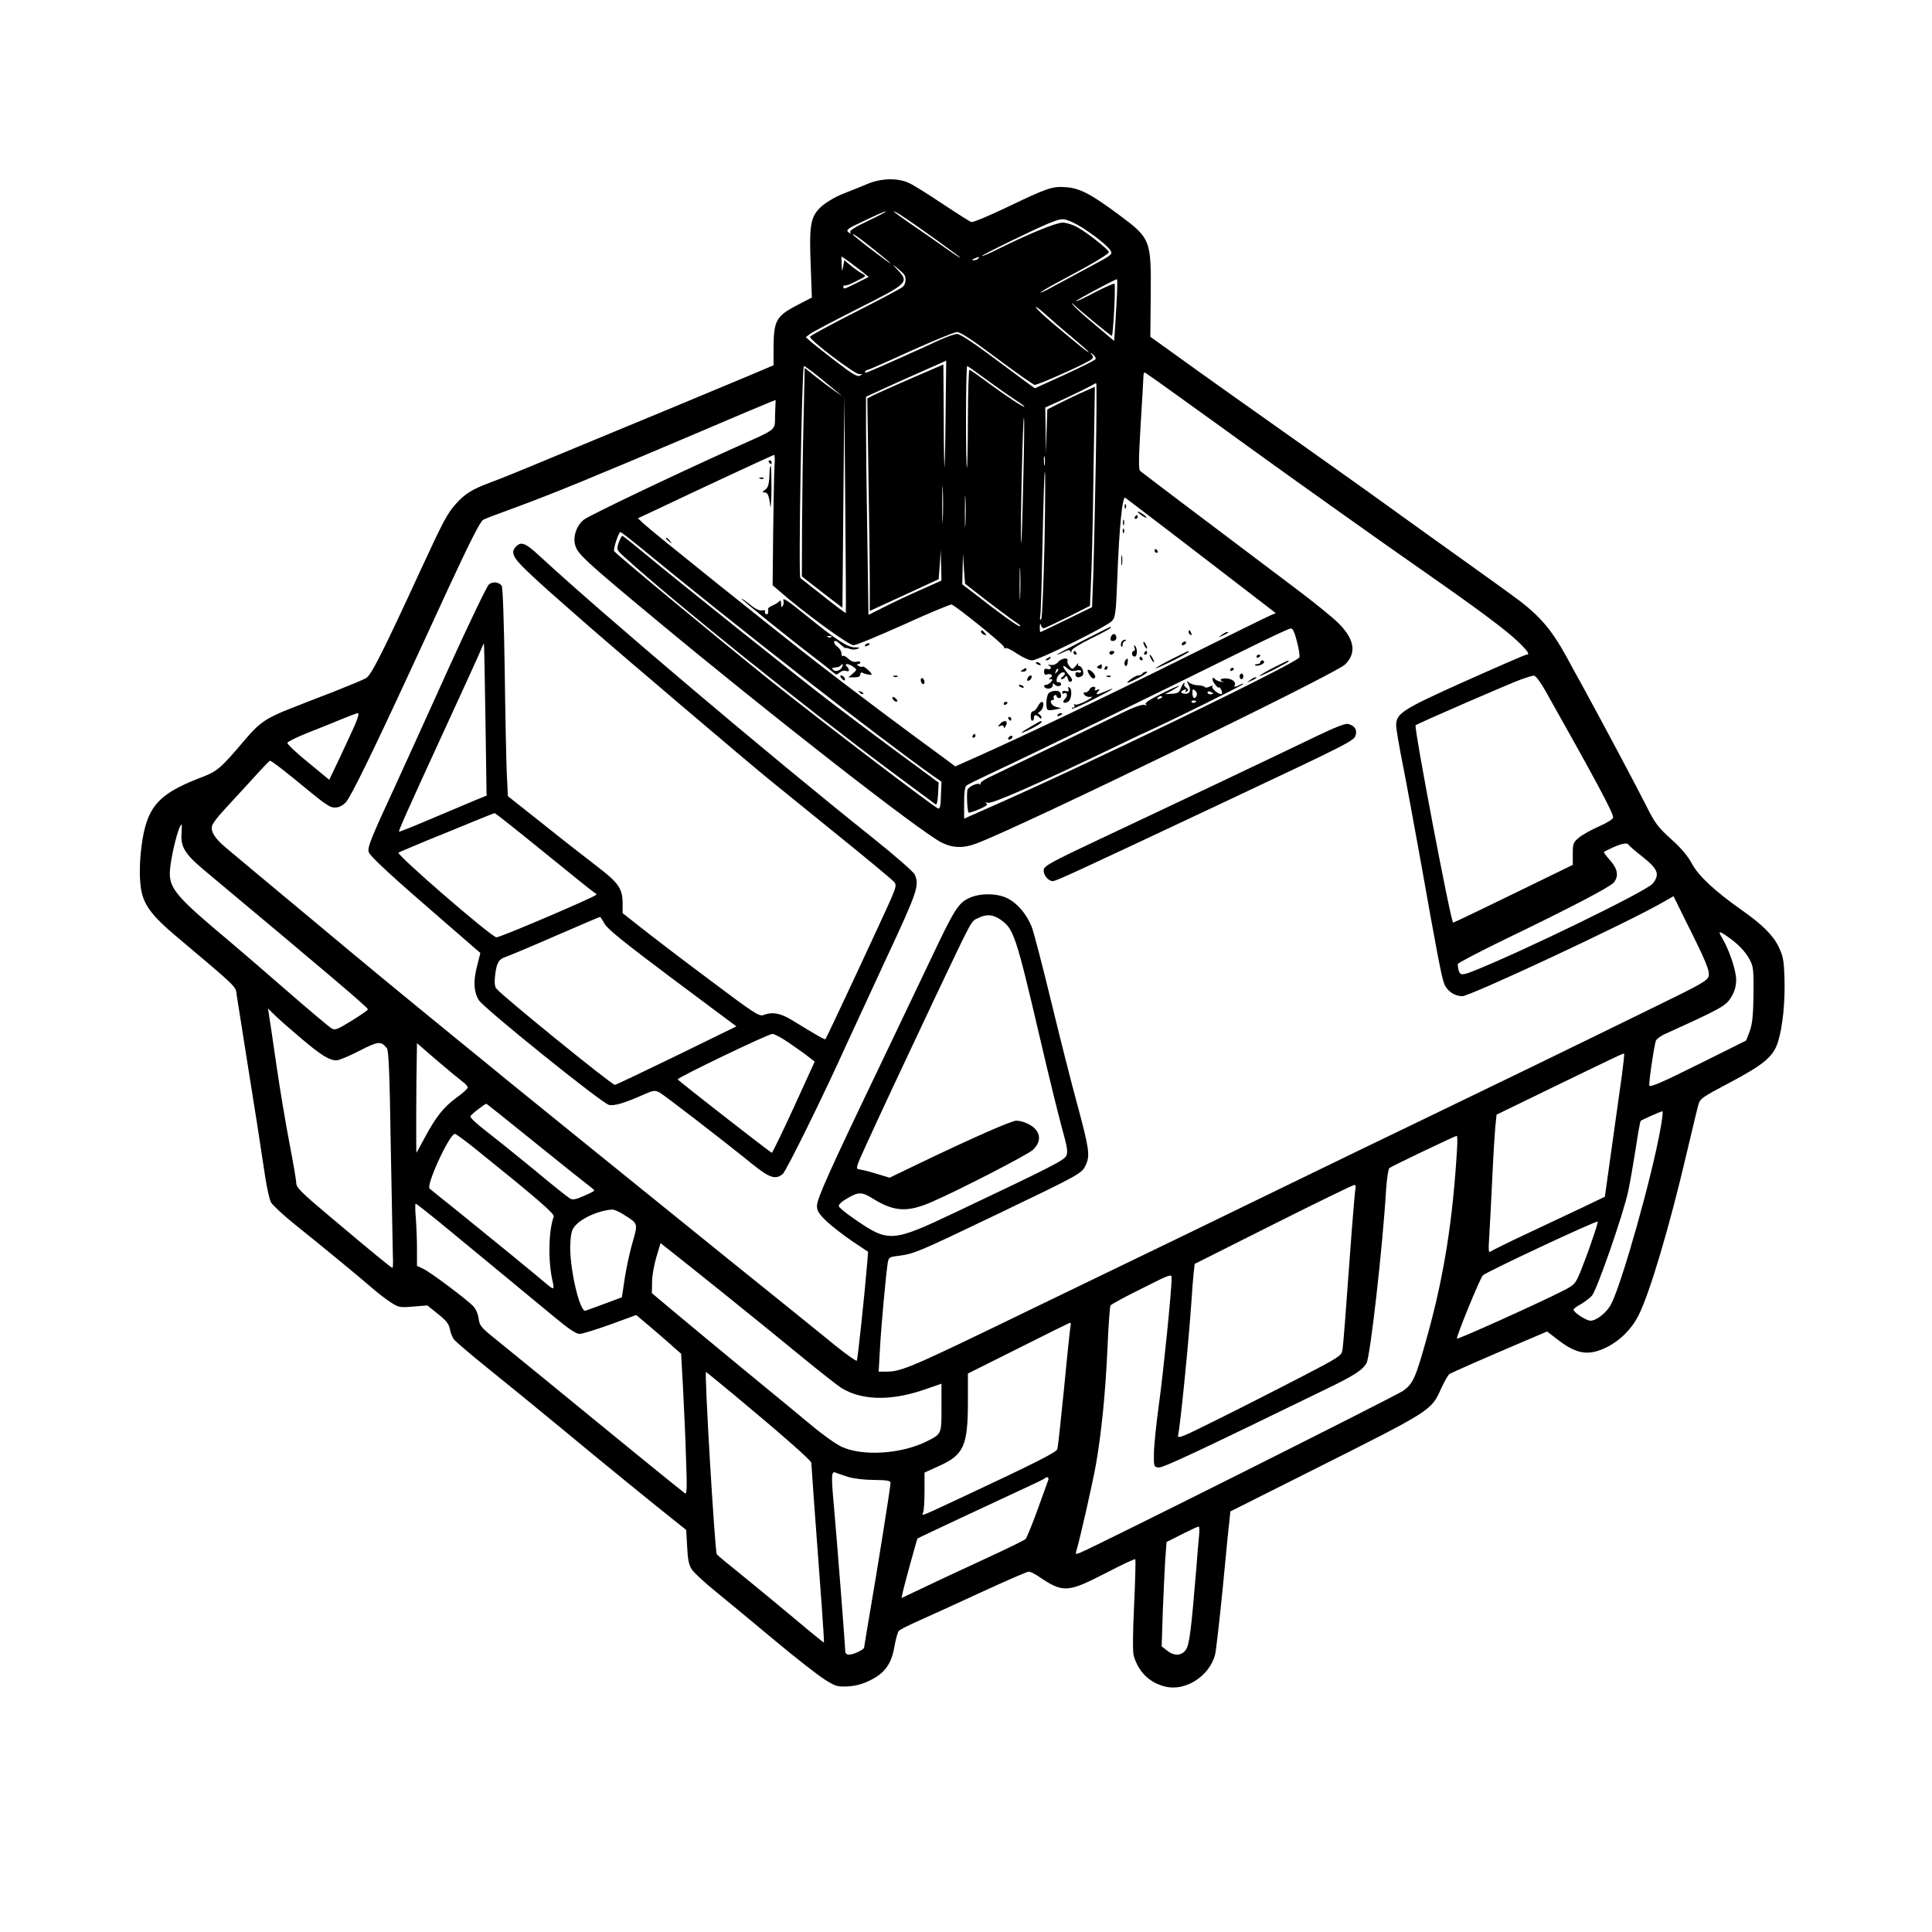 <?xml version="1.0" standalone="no"?>
<!DOCTYPE svg PUBLIC "-//W3C//DTD SVG 20010904//EN"
 "http://www.w3.org/TR/2001/REC-SVG-20010904/DTD/svg10.dtd">
<svg version="1.0" xmlns="http://www.w3.org/2000/svg"
 width="1024pt" height="1024pt" viewBox="0 0 1024 1024"
 preserveAspectRatio="xMidYMid meet">

<g transform="translate(0,1024) scale(0.1,-0.1)"
fill="#000000" stroke="none">
<path d="M4595 9264 c-33 -14 -91 -37 -129 -52 -40 -16 -87 -44 -113 -67 -57
-53 -65 -94 -56 -314 l6 -168 -83 -43 c-106 -56 -119 -81 -120 -220 l0 -96
-137 -58 c-143 -60 -585 -244 -1038 -431 -143 -60 -288 -119 -323 -131 -101
-38 -137 -60 -186 -115 -46 -52 -63 -84 -186 -349 -206 -448 -264 -561 -291
-575 -15 -8 -89 -39 -165 -69 -77 -29 -182 -71 -234 -91 -127 -50 -164 -75
-235 -158 -140 -165 -150 -174 -250 -212 -219 -85 -278 -154 -305 -360 -12
-92 -12 -189 1 -245 17 -73 61 -130 180 -230 339 -286 317 -265 324 -317 4
-27 27 -172 51 -323 45 -280 72 -453 100 -640 9 -58 22 -117 30 -132 7 -14 60
-63 116 -109 151 -121 353 -287 417 -343 31 -27 76 -62 101 -78 43 -28 49 -29
120 -23 l75 6 56 -45 c42 -33 58 -53 63 -78 3 -19 13 -44 21 -56 9 -12 91 -82
183 -156 92 -74 266 -216 387 -316 235 -195 506 -415 603 -492 l59 -47 5 -89
c3 -66 9 -97 24 -119 10 -17 71 -73 134 -124 64 -52 204 -168 313 -259 109
-91 226 -182 260 -203 57 -36 67 -38 124 -35 43 3 78 13 119 34 75 38 109 86
125 179 7 39 17 75 23 81 6 7 54 31 106 54 52 23 201 91 331 151 130 60 243
109 251 109 8 0 32 -11 52 -25 130 -88 153 -87 352 15 86 45 159 79 161 76 3
-2 0 -112 -6 -243 -7 -142 -8 -250 -2 -269 25 -85 82 -142 166 -163 107 -27
234 54 265 168 5 20 23 176 40 346 16 171 32 333 36 362 l5 52 432 217 c639
321 632 316 686 436 17 37 36 70 43 75 16 10 192 87 375 165 l143 61 53 -41
c104 -81 167 -90 264 -42 70 35 131 96 167 167 60 119 164 469 255 858 29 121
56 237 62 257 9 35 17 41 167 120 183 97 233 139 257 220 24 81 37 210 33 333
-3 96 -7 117 -31 167 -30 62 -87 118 -195 194 -143 101 -229 181 -263 244 -22
41 -57 84 -111 132 -71 64 -86 84 -134 180 -54 107 -219 417 -326 613 -31 55
-72 132 -93 170 -88 160 -152 232 -307 342 -36 27 -239 172 -450 323 -210 152
-444 319 -518 371 -496 351 -633 448 -774 550 l-159 114 2 212 c3 304 1 309
-173 438 -144 107 -204 138 -277 143 -72 5 -96 -3 -309 -105 -96 -46 -182 -82
-191 -80 -8 2 -77 46 -154 97 -76 51 -156 101 -179 111 -60 27 -147 25 -221
-7z m7 -194 c-74 -35 -101 -53 -96 -62 6 -10 3 -9 -9 1 -15 12 -6 19 86 62 56
27 106 49 112 49 5 -1 -36 -23 -93 -50z m183 23 c88 -58 305 -215 305 -219 0
-3 -35 20 -77 50 -43 31 -124 87 -181 126 -56 38 -99 70 -95 70 5 0 26 -12 48
-27z m904 -33 c56 -26 174 -113 194 -144 16 -24 16 -24 -101 -87 -64 -34 -152
-82 -195 -105 -43 -24 -75 -39 -72 -34 3 4 49 32 103 60 182 97 262 145 259
155 -5 15 -116 103 -166 130 -24 14 -59 25 -79 25 -35 0 -186 -62 -346 -142
-43 -22 -80 -37 -82 -35 -4 4 264 135 354 173 70 28 76 29 131 4z m-1056 -143
c48 -38 87 -71 87 -73 0 -3 -45 30 -100 72 -55 42 -100 79 -100 81 0 7 24 -9
113 -80z m-58 -121 l29 -24 -62 -31 c-68 -34 -72 -36 -72 -20 0 5 3 8 8 6 4
-3 31 7 61 23 54 27 55 27 30 40 -13 7 -40 26 -59 42 l-35 29 -6 -33 c-6 -31
-6 -31 -8 10 l-1 43 43 -30 c23 -17 55 -42 72 -55z m610 74 c-3 -5 -14 -10
-23 -9 -14 0 -13 2 3 9 27 11 27 11 20 0z m-393 -85 c13 -17 9 -52 -8 -66 -9
-8 -122 -68 -252 -134 -130 -66 -237 -124 -239 -130 -4 -16 238 -199 261 -198
19 2 19 1 4 -8 -14 -8 -40 8 -130 77 -62 48 -123 96 -135 107 l-22 20 22 17
c12 9 127 70 254 134 266 134 272 139 212 204 -32 34 -32 35 -4 12 16 -14 33
-29 37 -35z m1126 -147 c-4 -68 -8 -142 -10 -164 l-3 -41 -109 92 c-61 50
-111 97 -112 104 -1 6 0 7 2 2 6 -11 200 -171 207 -171 7 0 21 270 14 276 -3
3 -49 -17 -103 -45 -53 -29 -99 -50 -101 -47 -4 3 205 115 217 116 3 0 2 -55
-2 -122z m-240 -182 c50 -42 92 -79 92 -82 0 -6 -50 34 -192 154 -49 41 -88
79 -88 84 0 5 21 -11 48 -35 26 -24 89 -79 140 -121z m-393 -116 c103 -77 193
-140 199 -140 15 0 170 67 256 110 55 28 60 33 48 48 -12 15 -11 16 5 3 10 -8
16 -18 14 -24 -1 -5 -75 -42 -162 -82 l-160 -73 -50 36 c-27 20 -115 85 -194
144 -89 66 -154 108 -168 108 -13 0 -58 -16 -99 -35 -87 -41 -338 -153 -372
-166 -15 -6 -21 -5 -17 1 3 6 10 10 15 10 5 0 107 45 227 100 120 54 230 99
245 100 18 0 80 -40 213 -140z m-273 -277 c-1 -148 -4 -281 -6 -298 -1 -16 -4
99 -4 256 l-2 287 -167 -72 c-93 -40 -183 -81 -202 -90 l-34 -18 6 -412 c4
-226 7 -479 7 -563 l0 -151 183 84 182 84 6 77 5 78 2 -81 2 -81 -107 -48
c-60 -26 -147 -67 -194 -91 l-86 -43 -6 412 c-4 227 -7 487 -7 578 l0 166 93
43 c50 23 146 66 212 95 66 29 120 53 120 54 0 1 -1 -119 -3 -266z m-679 185
c36 -29 80 -66 99 -81 l33 -28 -40 28 c-22 15 -67 49 -100 75 l-60 48 -6 -277
c-4 -153 -7 -402 -8 -553 l-1 -275 38 -30 c20 -16 69 -54 107 -83 l70 -53 5
563 5 563 5 -575 c3 -316 4 -577 3 -579 -1 -2 -55 38 -120 90 -65 51 -119 94
-121 95 -11 7 8 1124 19 1124 4 0 37 -24 72 -52z m894 -19 c53 -39 120 -86
149 -105 30 -19 54 -37 54 -39 0 -9 -93 53 -190 124 -52 39 -98 71 -102 71 -4
0 -7 -116 -8 -257 0 -141 -3 -259 -5 -262 -3 -2 -5 118 -5 267 0 150 3 272 6
272 3 0 48 -32 101 -71z m1038 -103 c99 -71 259 -186 355 -256 229 -166 717
-513 950 -675 265 -185 407 -291 473 -353 56 -54 68 -72 47 -72 -6 0 -151 -63
-323 -140 -337 -151 -367 -171 -367 -235 0 -19 16 -112 35 -207 19 -95 61
-326 95 -513 87 -491 111 -616 125 -650 15 -38 55 -65 95 -65 42 0 862 383
1057 494 l63 36 63 -128 c110 -219 130 -268 123 -297 -6 -22 -42 -43 -264
-151 -440 -216 -966 -471 -1232 -599 -140 -67 -493 -238 -785 -380 -291 -142
-663 -322 -825 -400 -162 -78 -378 -183 -480 -232 -643 -312 -691 -333 -773
-333 l-40 0 7 123 c6 116 31 387 41 453 5 30 9 32 58 38 83 11 102 19 507 213
462 222 463 222 485 269 23 49 18 86 -45 319 -29 105 -90 346 -136 536 -46
190 -93 372 -105 404 -26 69 -79 131 -134 156 -56 26 -147 25 -201 -2 -55 -26
-78 -63 -199 -319 -54 -113 -176 -369 -272 -570 -267 -556 -333 -704 -333
-741 0 -27 10 -43 53 -84 30 -27 91 -75 136 -105 l82 -55 -4 -50 c-14 -172
-51 -521 -56 -527 -3 -3 -51 30 -107 75 -55 45 -307 249 -560 452 -573 463
-1060 857 -1184 958 -52 43 -160 131 -240 196 -370 302 -472 386 -825 681
-208 173 -401 334 -429 358 -58 49 -80 84 -72 115 3 12 29 47 57 77 28 30 94
102 147 160 52 58 98 106 102 108 5 2 59 -39 122 -90 183 -151 194 -158 225
-158 19 0 39 10 56 28 25 26 137 254 344 702 52 113 144 311 203 440 113 243
165 346 181 355 5 4 87 35 181 69 192 71 417 163 955 392 199 85 374 159 388
164 l26 10 -3 -77 c-3 -90 23 -69 -228 -182 -311 -140 -753 -351 -785 -375
-40 -31 -61 -94 -45 -140 14 -44 60 -86 410 -377 614 -511 1415 -1136 1531
-1195 59 -29 116 -31 186 -4 238 90 1904 899 1952 948 63 62 50 135 -37 221
-32 31 -129 110 -217 176 -486 366 -821 619 -832 629 -9 8 -8 64 2 236 8 124
14 240 15 258 0 24 3 31 12 25 7 -4 94 -65 193 -137z m-457 -328 c-4 -227 -10
-495 -13 -594 l-7 -182 -135 -66 c-74 -36 -136 -66 -139 -66 -2 0 -3 12 -3 28
1 16 3 20 6 10 2 -10 9 -18 14 -18 5 0 63 27 128 59 l118 60 6 138 c4 76 10
337 13 581 l7 442 -56 -25 c-32 -13 -88 -41 -127 -60 l-69 -35 -4 -117 -3
-118 -2 122 -2 123 108 49 c59 28 118 57 132 65 14 8 27 15 30 15 3 1 2 -185
-2 -411z m-385 -125 c-4 -191 -9 -330 -11 -308 -5 54 9 667 15 661 3 -2 1
-161 -4 -353z m-1318 100 c-2 -32 -5 -188 -7 -346 l-3 -289 36 -31 c129 -113
367 -287 393 -287 13 0 133 50 267 110 133 61 248 108 253 106 34 -16 281
-216 278 -226 -1 -6 2 -9 7 -5 6 3 34 -10 62 -30 29 -19 64 -35 79 -35 34 0
397 179 424 209 18 19 21 45 28 229 10 268 27 435 42 424 174 -132 316 -241
511 -391 132 -101 251 -193 264 -203 l23 -18 -23 -9 c-13 -5 -226 -110 -474
-233 -419 -208 -847 -412 -1096 -523 l-106 -47 -52 39 c-196 142 -514 381
-671 503 -250 194 -887 705 -927 743 l-32 30 92 43 c218 104 623 292 629 293
4 1 6 -25 3 -56z m1432 5 c-2 -13 -4 -5 -4 17 -1 22 1 32 4 23 2 -10 2 -28 0
-40z m-1 -420 c-5 -217 -12 -389 -17 -398 -7 -11 -9 -5 -5 20 3 19 8 198 12
398 4 199 9 362 12 362 3 0 2 -172 -2 -382z m-539 130 c-1 -46 -3 -11 -3 77 0
88 2 125 3 83 2 -42 2 -114 0 -160z m120 -25 c-2 -38 -3 -7 -3 67 0 74 1 105
3 68 2 -38 2 -98 0 -135z m-1737 -113 c510 -420 1261 -1006 1562 -1220 l48
-33 -3 -74 c-1 -54 -5 -72 -15 -68 -26 10 -631 471 -897 684 -278 223 -810
664 -820 680 -6 10 24 101 33 101 4 0 45 -32 92 -70z m1790 -247 c64 -51 200
-153 227 -170 10 -6 13 -12 7 -12 -10 -1 -107 69 -241 174 l-63 48 2 81 2 81
5 -79 6 -80 55 -43z m237 -25 c-1 -40 -3 -10 -3 67 0 77 1 110 3 73 2 -37 2
-100 0 -140z m1467 -238 c10 -38 16 -76 13 -84 -12 -30 -1155 -583 -1689 -816
l-88 -39 0 84 c0 54 4 86 13 92 6 5 64 33 127 63 217 101 887 427 1345 654
127 63 237 115 246 115 11 1 20 -19 33 -69z m1315 -258 c269 -478 361 -649
361 -675 0 -8 -33 -29 -75 -47 -41 -18 -89 -45 -107 -60 -30 -25 -32 -32 -32
-85 l0 -59 -314 -153 c-172 -84 -316 -153 -320 -153 -12 0 -209 1036 -199
1046 8 8 502 223 562 244 28 10 57 19 65 19 9 0 34 -33 59 -77z m-6310 -189
c-17 -38 -54 -117 -82 -177 l-52 -109 -113 93 c-62 50 -111 97 -109 103 2 6
50 30 108 53 57 22 138 55 179 72 41 17 80 32 87 32 7 0 0 -26 -18 -67z m-917
-572 c-5 -69 19 -108 114 -188 682 -570 874 -733 874 -743 0 -4 -39 -31 -86
-60 -80 -49 -88 -52 -109 -39 -13 8 -119 97 -236 199 -117 102 -260 225 -317
273 -261 218 -303 267 -302 350 1 70 46 257 63 257 1 0 0 -22 -1 -49z m7670
-59 c2 -4 36 -34 76 -65 80 -64 90 -91 52 -140 -32 -40 -700 -365 -959 -467
-62 -24 -69 -20 -75 40 -1 5 114 65 254 133 350 169 552 275 573 299 28 33 21
73 -19 118 -20 22 -35 42 -33 45 3 2 25 13 49 24 48 21 76 26 82 13z m-3331
-395 c72 -49 83 -81 214 -642 42 -181 93 -388 112 -458 29 -104 34 -132 25
-152 -12 -25 -68 -54 -591 -302 -336 -159 -351 -160 -538 -30 -40 27 -74 56
-77 63 -3 9 14 25 47 44 58 34 76 33 135 -4 112 -69 183 -73 314 -15 147 64
505 249 532 274 35 32 42 69 21 101 -18 28 -70 54 -109 54 -25 0 -232 -91
-511 -225 l-160 -77 -70 21 c-38 12 -80 22 -91 23 -20 3 -18 10 36 128 64 141
225 485 367 785 200 421 189 401 225 418 45 23 79 21 119 -6z m3852 -89 c54
-36 98 -81 120 -123 20 -36 22 -54 21 -185 -2 -114 -6 -156 -20 -195 l-19 -50
-255 -127 c-195 -97 -256 -123 -258 -111 -4 14 23 198 34 236 3 9 26 27 52 38
302 137 320 148 349 196 18 31 25 57 25 92 -1 50 -37 156 -74 219 -23 38 -18
40 25 10z m-7553 -545 c102 -86 145 -113 183 -113 13 0 67 22 121 50 101 52
114 53 146 15 10 -12 15 -127 21 -518 5 -276 10 -535 11 -575 2 -39 1 -72 -2
-72 -6 0 -100 77 -328 269 -155 130 -182 157 -182 181 0 15 -16 108 -35 206
-19 98 -51 287 -70 419 -19 132 -37 253 -40 270 l-5 30 42 -41 c24 -23 86 -77
138 -121z m849 -224 c17 -12 31 -28 30 -33 0 -6 -27 -31 -61 -55 -68 -50 -108
-101 -168 -213 -23 -43 -42 -78 -43 -78 -2 0 -1 406 2 513 l1 68 104 -90 c57
-49 118 -99 135 -112z m6147 30 c-9 -63 -33 -233 -53 -378 l-37 -264 -121 -58
c-66 -31 -199 -94 -295 -139 -96 -45 -181 -87 -189 -93 -12 -10 -13 4 -7 93 3
58 11 197 16 310 5 113 13 231 16 263 l6 59 292 142 c365 177 380 184 384 181
2 -2 -4 -54 -12 -116z m-5758 -357 c141 -114 269 -216 284 -227 15 -11 27 -22
28 -25 0 -3 -26 -16 -56 -29 -46 -20 -60 -22 -75 -12 -11 6 -98 76 -194 156
-96 79 -211 171 -255 205 -45 34 -79 67 -77 73 3 10 74 65 85 67 1 0 118 -93
260 -208z m5962 71 c-46 -256 -202 -809 -260 -924 -23 -45 -78 -89 -110 -89
-23 0 -90 44 -90 59 0 4 17 17 38 28 20 12 47 32 59 45 26 28 166 430 193 555
10 48 28 151 40 228 11 76 23 141 26 144 6 6 106 50 115 51 4 0 -1 -44 -11
-97z m-6277 -105 c317 -255 418 -342 412 -356 -28 -74 -31 -238 -6 -344 10
-44 6 -46 -30 -15 -56 48 -351 289 -479 392 -74 59 -139 111 -143 115 -20 18
105 290 134 290 6 0 56 -37 112 -82z m5200 10 c-22 -380 -69 -676 -155 -988
-65 -235 -77 -261 -130 -301 -36 -26 -1646 -833 -1716 -860 -20 -8 -22 -6 -18
8 19 61 88 367 105 463 29 167 50 375 61 618 5 117 12 217 16 223 3 5 77 46
165 89 148 75 159 79 159 58 0 -68 -44 -500 -67 -668 -15 -107 -27 -226 -27
-265 -1 -68 0 -70 24 -73 23 -3 187 74 900 421 138 67 183 96 203 133 20 35
86 623 103 912 4 61 12 116 18 121 12 10 348 170 357 171 3 0 4 -28 2 -62z
m-538 -210 c-2 -7 -11 -107 -20 -223 -33 -453 -45 -611 -50 -641 -5 -30 -18
-38 -218 -142 -116 -60 -312 -160 -435 -221 -196 -98 -222 -109 -218 -89 13
60 57 506 71 713 3 50 8 114 11 143 l6 53 416 209 c229 115 422 209 429 209 7
1 10 -5 8 -11z m-4857 -185 c207 -170 493 -407 607 -501 78 -65 118 -92 137
-92 14 0 88 23 163 50 l137 50 82 -69 c44 -38 98 -84 118 -103 l38 -33 10
-180 c5 -99 13 -268 16 -375 6 -167 5 -193 -7 -184 -21 15 -441 357 -534 434
-135 111 -345 282 -451 368 -94 75 -102 84 -107 122 -3 24 -15 53 -29 67 -33
35 -226 180 -265 198 l-33 16 0 88 c0 48 -3 122 -6 164 -4 43 -4 77 -1 77 4 0
60 -44 125 -97z m983 36 c71 -45 70 -44 43 -139 -14 -47 -33 -132 -42 -190
l-16 -106 -91 -34 c-49 -18 -95 -35 -102 -37 -31 -11 -89 244 -80 360 3 54 9
73 28 93 39 42 127 79 193 83 11 1 41 -13 67 -30z m5128 -130 c-17 -52 -45
-126 -61 -166 -29 -70 -32 -73 -97 -106 -110 -57 -553 -257 -559 -252 -6 6
121 317 137 335 15 17 602 292 609 285 2 -2 -11 -45 -29 -96z m-4604 -284
c138 -111 327 -264 420 -341 94 -77 186 -149 205 -161 106 -65 257 -69 428
-12 l102 35 0 -126 c0 -141 1 -140 -77 -179 -135 -68 -342 -81 -453 -29 -30
14 -103 66 -161 115 -58 48 -227 188 -375 309 -148 122 -314 260 -369 306
l-100 84 1 60 c0 33 11 92 23 132 l22 73 42 -33 c23 -18 155 -123 292 -233z
m1839 -172 c-2 -10 -18 -157 -34 -328 -17 -170 -33 -317 -36 -326 -4 -16 -125
-77 -499 -252 -240 -112 -220 -104 -212 -83 4 10 7 61 7 114 l0 97 75 34 c134
60 155 107 155 346 l0 145 268 134 c147 74 270 135 274 135 3 1 4 -7 2 -16z
m-1787 -363 c257 -214 413 -351 413 -363 0 -11 18 -259 55 -756 8 -107 13
-196 12 -197 -1 -1 -72 56 -157 128 -85 71 -211 175 -280 231 -69 55 -128 104
-131 109 -10 15 -67 969 -57 966 4 -2 69 -55 145 -118z m608 -438 c29 -9 87
-16 137 -16 71 -1 88 -4 88 -16 0 -19 -70 -460 -110 -690 -16 -96 -30 -178
-30 -182 0 -11 -56 -38 -80 -38 -13 0 -20 7 -20 19 0 21 -45 600 -60 766 -15
165 -14 189 8 180 9 -4 40 -14 67 -23z m1060 -19 c-4 -10 -29 -81 -57 -158
-28 -77 -56 -145 -62 -152 -6 -6 -99 -52 -206 -101 -107 -50 -253 -117 -323
-151 l-129 -61 7 33 c9 40 75 280 78 283 2 2 405 191 565 265 57 26 106 50
109 53 13 13 25 5 18 -11z m800 -295 c-3 -29 -10 -109 -15 -178 -27 -325 -36
-395 -54 -423 -23 -34 -62 -36 -101 -5 l-28 22 6 186 c4 102 10 226 13 276 l7
91 81 41 c44 22 84 41 89 41 4 1 5 -23 2 -51z"/>
<path d="M2736 7344 c-31 -30 -19 -58 57 -130 72 -69 112 -104 347 -310 178
-155 817 -698 931 -791 53 -43 222 -180 375 -304 154 -124 285 -234 293 -243
13 -15 11 -26 -16 -89 -36 -83 -342 -739 -348 -745 -3 -4 -50 23 -179 102 -61
37 -103 44 -150 26 -23 -8 -49 9 -287 188 -145 108 -307 232 -361 275 l-98 77
0 51 c0 79 -21 109 -133 195 -56 43 -186 144 -288 226 l-187 148 -6 122 c-3
68 -8 316 -11 553 -4 254 -10 434 -16 441 -17 20 -48 23 -68 6 -11 -10 -105
-206 -210 -437 -104 -231 -233 -514 -286 -630 -131 -283 -147 -324 -141 -350
6 -23 119 -127 427 -393 l165 -143 -18 -72 c-20 -77 -17 -133 9 -177 25 -42
651 -546 690 -556 28 -7 83 9 190 57 46 20 55 21 78 9 24 -13 318 -239 495
-382 90 -72 121 -82 159 -50 18 15 217 418 338 687 25 55 119 258 209 452 168
360 178 391 152 448 -6 14 -108 103 -227 198 -554 442 -1417 1173 -1760 1489
-75 70 -98 79 -125 52z m-163 -920 l6 -401 -57 -23 c-31 -13 -135 -57 -230
-97 -96 -41 -175 -73 -177 -71 -4 4 44 111 247 553 99 215 185 403 190 418 6
15 11 27 13 25 1 -2 5 -183 8 -404z m308 -699 c139 -113 259 -210 268 -215 9
-5 14 -10 11 -13 -23 -18 -514 -228 -529 -225 -31 5 -534 441 -519 449 7 4 74
32 148 63 74 30 185 75 245 100 61 25 113 46 117 46 4 0 120 -92 259 -205z
m324 -382 c15 -27 104 -99 359 -290 l339 -253 -317 -155 c-175 -85 -322 -155
-327 -155 -17 0 -593 468 -627 509 -10 11 -12 32 -8 70 8 69 19 87 58 100 18
6 137 56 263 111 127 55 232 100 235 100 3 0 14 -17 25 -37z m969 -625 c33
-23 80 -55 103 -73 l41 -32 -110 -241 c-61 -133 -114 -242 -117 -242 -8 1
-495 381 -499 389 -3 9 479 241 502 241 10 0 46 -19 80 -42z"/>
<path d="M6980 6339 c-203 -98 -799 -381 -1150 -546 -251 -118 -295 -142 -298
-162 -4 -26 23 -61 48 -61 17 0 98 37 905 417 690 325 693 327 701 359 7 28
-7 48 -41 57 -13 4 -72 -19 -165 -64z"/>
<path d="M4075 7790 c3 -5 8 -10 11 -10 2 0 4 5 4 10 0 6 -5 10 -11 10 -5 0
-7 -4 -4 -10z"/>
<path d="M4079 7743 c-2 -69 -6 -86 -24 -99 -16 -12 -17 -14 -2 -14 16 0 23
-16 30 -75 2 -16 5 25 6 93 0 67 -1 122 -4 122 -3 0 -5 -12 -6 -27z"/>
<path d="M4028 7703 c7 -3 16 -2 19 1 4 3 -2 6 -13 5 -11 0 -14 -3 -6 -6z"/>
<path d="M5961 7554 c0 -11 3 -14 6 -6 3 7 2 16 -1 19 -3 4 -6 -2 -5 -13z"/>
<path d="M6030 7527 c0 -3 12 -12 26 -22 15 -9 23 -12 20 -6 -7 11 -46 35 -46
28z"/>
<path d="M6015 7500 c-3 -5 -1 -10 4 -10 6 0 11 5 11 10 0 6 -2 10 -4 10 -3 0
-8 -4 -11 -10z"/>
<path d="M5952 7470 c0 -14 2 -19 5 -12 2 6 2 18 0 25 -3 6 -5 1 -5 -13z"/>
<path d="M5951 7424 c0 -11 3 -14 6 -6 3 7 2 16 -1 19 -3 4 -6 -2 -5 -13z"/>
<path d="M3530 7386 c0 -2 8 -10 18 -17 15 -13 16 -12 3 4 -13 16 -21 21 -21
13z"/>
<path d="M6120 7320 c0 -5 5 -10 11 -10 5 0 7 5 4 10 -3 6 -8 10 -11 10 -2 0
-4 -4 -4 -10z"/>
<path d="M5943 7270 c0 -25 2 -35 4 -22 2 12 2 32 0 45 -2 12 -4 2 -4 -23z"/>
<path d="M3930 7067 c0 -6 260 -216 380 -307 47 -36 94 -73 104 -82 18 -16 21
-16 36 -3 10 9 25 13 34 9 19 -7 21 7 4 24 -18 18 12 15 36 -3 19 -14 19 -15
-4 -35 l-23 -20 31 0 c22 0 32 5 32 16 0 9 5 12 12 8 11 -7 48 -14 48 -9 0 10
-41 46 -47 42 -5 -3 -15 -2 -23 4 -10 6 -11 9 -2 9 6 0 12 4 12 9 0 5 -9 7
-20 4 -13 -4 -29 2 -44 16 -12 12 -26 18 -29 14 -4 -3 -7 3 -7 14 0 11 -10 27
-21 35 -12 8 -20 20 -18 27 3 8 13 5 32 -13 15 -14 27 -23 27 -21 0 3 10 1 23
-4 12 -5 31 -5 42 0 16 6 12 8 -17 8 -37 1 -101 43 -258 171 -87 71 -124 96
-118 79 3 -9 2 -22 -3 -30 -6 -10 -9 -8 -9 11 0 14 -4 20 -8 15 -4 -6 -19 -16
-35 -23 -15 -6 -27 -15 -26 -19 3 -20 -2 -34 -11 -28 -6 4 -8 10 -5 15 3 5 -4
7 -16 5 -14 -3 -37 8 -65 32 -24 19 -44 33 -44 30z m477 -203 c-3 -3 -12 -4
-19 -1 -8 3 -5 6 6 6 11 1 17 -2 13 -5z m57 -158 c-8 -20 -35 -29 -48 -16 -7
7 -6 10 2 11 26 3 31 4 38 12 11 11 14 9 8 -7z"/>
<path d="M5740 6845 c-80 -41 -141 -74 -137 -74 4 -1 21 6 37 14 22 11 30 12
33 2 4 -8 6 -7 6 3 1 10 41 35 102 65 55 27 102 52 105 57 7 11 13 14 -146
-67z"/>
<path d="M5200 6891 c0 -5 7 -12 16 -15 14 -5 15 -4 4 9 -14 17 -20 19 -20 6z"/>
<path d="M6300 6891 c0 -6 4 -13 10 -16 6 -3 7 1 4 9 -7 18 -14 21 -14 7z"/>
<path d="M6474 6874 c-18 -14 -18 -14 6 -3 31 14 36 19 24 19 -6 0 -19 -7 -30
-16z"/>
<path d="M5887 6861 c-3 -14 0 -19 13 -18 11 1 18 8 17 19 -2 24 -23 23 -30
-1z"/>
<path d="M5943 6835 c-3 -9 -3 -19 1 -22 3 -4 6 1 6 10 0 8 6 18 13 20 9 4 9
6 -1 6 -7 1 -15 -6 -19 -14z"/>
<path d="M6060 6835 c0 -5 5 -17 10 -25 5 -8 10 -10 10 -5 0 6 -5 17 -10 25
-5 8 -10 11 -10 5z"/>
<path d="M6265 6830 c-3 -5 -2 -10 4 -10 5 0 13 5 16 10 3 6 2 10 -4 10 -5 0
-13 -4 -16 -10z"/>
<path d="M4585 6820 c-3 -6 1 -7 9 -4 18 7 21 14 7 14 -6 0 -13 -4 -16 -10z"/>
<path d="M6013 6808 c4 -10 2 -18 -3 -18 -6 0 -10 -7 -10 -15 0 -8 6 -15 14
-15 15 0 16 44 1 58 -5 4 -5 -1 -2 -10z"/>
<path d="M5690 6780 c0 -5 5 -10 11 -10 5 0 7 5 4 10 -3 6 -8 10 -11 10 -2 0
-4 -4 -4 -10z"/>
<path d="M5880 6780 c0 -5 4 -10 9 -10 6 0 13 5 16 10 3 6 -1 10 -9 10 -9 0
-16 -4 -16 -10z"/>
<path d="M6065 6780 c-3 -5 -1 -10 4 -10 6 0 11 5 11 10 0 6 -2 10 -4 10 -3 0
-8 -4 -11 -10z"/>
<path d="M6215 6749 c-44 -22 -84 -45 -90 -50 -5 -6 32 10 83 35 50 25 92 48
92 51 0 7 5 9 -85 -36z"/>
<path d="M6100 6750 c6 -11 13 -20 16 -20 2 0 0 9 -6 20 -6 11 -13 20 -16 20
-2 0 0 -9 6 -20z"/>
<path d="M5550 6750 c-9 -6 -10 -10 -3 -10 6 0 15 5 18 10 8 12 4 12 -15 0z"/>
<path d="M6040 6750 c0 -5 5 -10 11 -10 5 0 7 5 4 10 -3 6 -8 10 -11 10 -2 0
-4 -4 -4 -10z"/>
<path d="M5608 6731 c-10 -12 -25 -18 -40 -15 -13 2 -17 2 -10 -2 19 -9 14
-26 -6 -20 -13 4 -18 1 -18 -14 0 -13 5 -19 14 -15 20 8 37 -6 21 -16 -12 -7
-12 -9 0 -9 11 0 11 -3 1 -15 -7 -8 -19 -15 -27 -15 -8 0 -11 -4 -8 -10 11
-17 45 -11 45 8 0 10 3 13 8 6 10 -16 41 -13 35 3 -3 7 -9 10 -14 7 -5 -3 -9
2 -9 11 0 22 27 48 41 40 6 -5 4 -12 -8 -21 -10 -7 -13 -14 -6 -14 6 0 15 6
19 12 6 9 10 6 14 -9 3 -15 9 -20 18 -15 9 6 4 17 -18 42 -32 36 -33 55 -1 26
13 -12 27 -15 45 -10 16 4 26 2 26 -5 0 -6 -7 -8 -15 -5 -9 4 -15 0 -15 -10 0
-17 17 -21 36 -8 14 9 0 52 -16 52 -6 0 -8 6 -5 13 4 6 -2 2 -12 -11 -18 -21
-19 -22 -34 -4 -8 10 -14 23 -11 30 6 19 -32 14 -50 -7z m-7 -54 c-10 -9 -11
-8 -5 6 3 10 9 15 12 12 3 -3 0 -11 -7 -18z"/>
<path d="M5967 6743 c-10 -9 -9 -33 1 -33 4 0 8 9 9 20 2 21 0 24 -10 13z"/>
<path d="M5490 6726 c0 -2 7 -7 16 -10 8 -3 12 -2 9 4 -6 10 -25 14 -25 6z"/>
<path d="M5822 6711 c-11 -7 -11 -9 2 -14 10 -4 16 -1 16 8 0 17 -1 17 -18 6z"/>
<path d="M5855 6700 c-3 -5 -1 -10 4 -10 6 0 11 5 11 10 0 6 -2 10 -4 10 -3 0
-8 -4 -11 -10z"/>
<path d="M5420 6690 c-13 -8 -12 -10 3 -10 9 0 17 5 17 10 0 12 -1 12 -20 0z"/>
<path d="M5770 6671 c13 -25 27 -34 34 -22 7 10 -20 41 -35 41 -6 0 -6 -7 1
-19z"/>
<path d="M6055 6670 c-3 -5 -13 -10 -22 -10 -8 0 -26 -9 -40 -20 -36 -28 -18
-24 47 10 30 16 47 29 38 30 -9 0 -20 -4 -23 -10z"/>
<path d="M4460 6645 c7 -9 15 -13 17 -11 7 7 -7 26 -19 26 -6 0 -6 -6 2 -15z"/>
<path d="M4738 6653 c7 -3 16 -2 19 1 4 3 -2 6 -13 5 -11 0 -14 -3 -6 -6z"/>
<path d="M5446 6644 c-4 -10 -1 -14 6 -12 15 5 23 28 10 28 -5 0 -13 -7 -16
-16z"/>
<path d="M5868 6653 c7 -3 16 -2 19 1 4 3 -2 6 -13 5 -11 0 -14 -3 -6 -6z"/>
<path d="M4880 6636 c0 -8 5 -18 10 -21 6 -3 10 1 10 9 0 8 -4 18 -10 21 -5 3
-10 -1 -10 -9z"/>
<path d="M5400 6606 c0 -2 7 -7 16 -10 8 -3 12 -2 9 4 -6 10 -25 14 -25 6z"/>
<path d="M5663 6588 c4 -12 1 -14 -14 -11 -11 3 -19 0 -19 -6 0 -7 4 -10 9 -6
17 10 22 -13 7 -28 -19 -18 -9 -29 14 -17 19 10 25 66 8 76 -7 5 -9 2 -5 -8z"/>
<path d="M5774 6585 c-4 -8 -13 -15 -21 -15 -12 0 -13 -3 -4 -14 7 -8 22 -12
34 -9 12 2 0 -8 -26 -22 -26 -14 -53 -23 -59 -19 -7 4 -8 3 -4 -4 4 -7 2 -12
-5 -12 -7 0 -10 -3 -7 -6 3 -3 55 20 114 50 107 54 131 71 61 41 -46 -19 -53
-19 -37 0 11 13 10 14 -5 9 -13 -5 -16 -4 -11 4 4 7 1 12 -9 12 -8 0 -18 -7
-21 -15z"/>
<path d="M4557 6569 c7 -7 15 -10 18 -7 3 3 -2 9 -12 12 -14 6 -15 5 -6 -5z"/>
<path d="M5554 6560 c-11 -27 -11 -79 0 -83 6 -2 25 -1 41 3 l30 6 -27 7 c-26
7 -40 37 -17 37 5 0 8 4 4 9 -3 5 -1 12 5 16 5 3 10 1 10 -4 0 -6 6 -11 14
-11 9 0 12 7 9 20 -4 15 -13 20 -34 18 -16 -1 -31 -9 -35 -18z"/>
<path d="M4730 6542 c0 -12 19 -26 26 -19 2 2 -2 10 -11 17 -9 8 -15 8 -15 2z"/>
<path d="M5320 6509 c0 -5 5 -7 10 -4 6 3 10 8 10 11 0 2 -4 4 -10 4 -5 0 -10
-5 -10 -11z"/>
<path d="M5500 6495 c-7 -14 -19 -25 -25 -25 -7 0 -12 -11 -12 -25 0 -14 3
-25 8 -25 5 0 9 7 9 15 0 18 12 19 28 3 8 -8 12 -9 12 -1 0 6 -6 14 -12 17 -9
3 -8 8 5 16 17 11 24 50 9 50 -5 0 -15 -11 -22 -25z"/>
<path d="M5605 6450 c-3 -6 1 -7 9 -4 18 7 21 14 7 14 -6 0 -13 -4 -16 -10z"/>
<path d="M5345 6430 c3 -5 8 -10 11 -10 2 0 4 5 4 10 0 6 -5 10 -11 10 -5 0
-7 -4 -4 -10z"/>
<path d="M5300 6403 c-13 -15 -12 -16 3 -10 10 4 17 2 17 -6 0 -8 4 -7 9 3 19
29 -5 39 -29 13z"/>
<path d="M5467 6391 c-69 -40 -71 -47 -4 -15 31 16 57 32 57 36 0 10 2 11 -53
-21z"/>
<path d="M5155 6340 c-3 -5 -1 -10 4 -10 6 0 11 5 11 10 0 6 -2 10 -4 10 -3 0
-8 -4 -11 -10z"/>
<path d="M5345 6330 c-3 -5 -2 -10 4 -10 5 0 13 5 16 10 3 6 2 10 -4 10 -5 0
-13 -4 -16 -10z"/>
<path d="M3279 7363 c-12 -37 -12 -37 37 -81 261 -237 950 -790 1409 -1132
121 -90 225 -167 232 -172 8 -7 12 8 15 53 l3 61 -115 85 c-138 101 -312 231
-446 333 -126 94 -865 685 -1004 802 -58 48 -108 88 -112 88 -3 0 -12 -17 -19
-37z"/>
<path d="M6660 6759 c0 -5 5 -7 10 -4 6 3 10 8 10 11 0 2 -4 4 -10 4 -5 0 -10
-5 -10 -11z"/>
<path d="M6680 6730 c0 -5 -7 -10 -17 -10 -9 0 -14 -3 -10 -6 8 -8 47 5 47 17
0 5 -4 9 -10 9 -5 0 -10 -4 -10 -10z"/>
<path d="M6755 6704 c-38 -19 -74 -40 -80 -46 -5 -5 27 8 73 31 45 23 82 43
82 46 0 7 3 8 -75 -31z"/>
<path d="M6520 6689 c0 -5 5 -7 10 -4 6 3 10 8 10 11 0 2 -4 4 -10 4 -5 0 -10
-5 -10 -11z"/>
<path d="M6570 6655 c0 -8 5 -15 10 -15 6 0 10 7 10 15 0 8 -4 15 -10 15 -5 0
-10 -7 -10 -15z"/>
<path d="M6427 6644 c-3 -5 3 -20 14 -33 10 -13 19 -19 19 -15 0 5 5 1 11 -9
6 -10 8 -21 5 -24 -9 -10 -57 27 -50 38 4 7 0 7 -14 0 -12 -6 -23 -7 -26 -3
-3 5 -19 9 -36 10 -17 0 -39 7 -47 14 -15 12 -15 11 -4 -10 16 -30 8 -51 -18
-49 -25 2 -27 12 -5 21 10 4 13 2 8 -6 -5 -7 -3 -8 6 -3 10 6 10 11 -3 20 -9
7 -14 15 -10 18 3 4 3 7 -1 7 -4 0 -11 -12 -17 -27 -8 -23 -16 -28 -47 -30
l-37 -2 38 20 c20 11 37 22 37 24 0 3 -43 -16 -95 -42 -64 -32 -90 -50 -82
-56 8 -6 6 -7 -7 -3 -11 4 -57 -12 -120 -43 -55 -27 -216 -105 -356 -173 -140
-68 -288 -139 -327 -158 -41 -18 -70 -37 -66 -43 3 -6 1 -7 -5 -3 -12 7 -52
-10 -63 -27 -7 -10 -3 -116 5 -124 2 -2 27 6 56 18 37 16 48 25 38 31 -9 6 -6
7 8 3 23 -6 256 96 654 287 74 36 157 76 185 88 132 60 515 249 515 255 0 3
-9 1 -19 -5 -23 -12 -34 -13 -27 -2 9 16 -12 34 -43 36 -31 2 -43 -9 -18 -17
6 -2 1 -2 -13 0 -14 3 -28 9 -31 15 -4 6 -9 6 -12 2z m-84 -90 c-9 -23 -23
-16 -23 12 0 22 2 24 14 14 8 -6 12 -18 9 -26z m87 10 c0 -2 -7 -4 -15 -4 -8
0 -15 4 -15 10 0 5 7 7 15 4 8 -4 15 -8 15 -10z m-270 -18 c0 -2 -7 -7 -16
-10 -8 -3 -12 -2 -9 4 6 10 25 14 25 6z m180 -22 c0 -8 -19 -13 -24 -6 -3 5 1
9 9 9 8 0 15 -2 15 -3z"/>
<path d="M6624 6634 c-18 -14 -18 -14 6 -3 31 14 36 19 24 19 -6 0 -19 -7 -30
-16z"/>
</g>
</svg>
